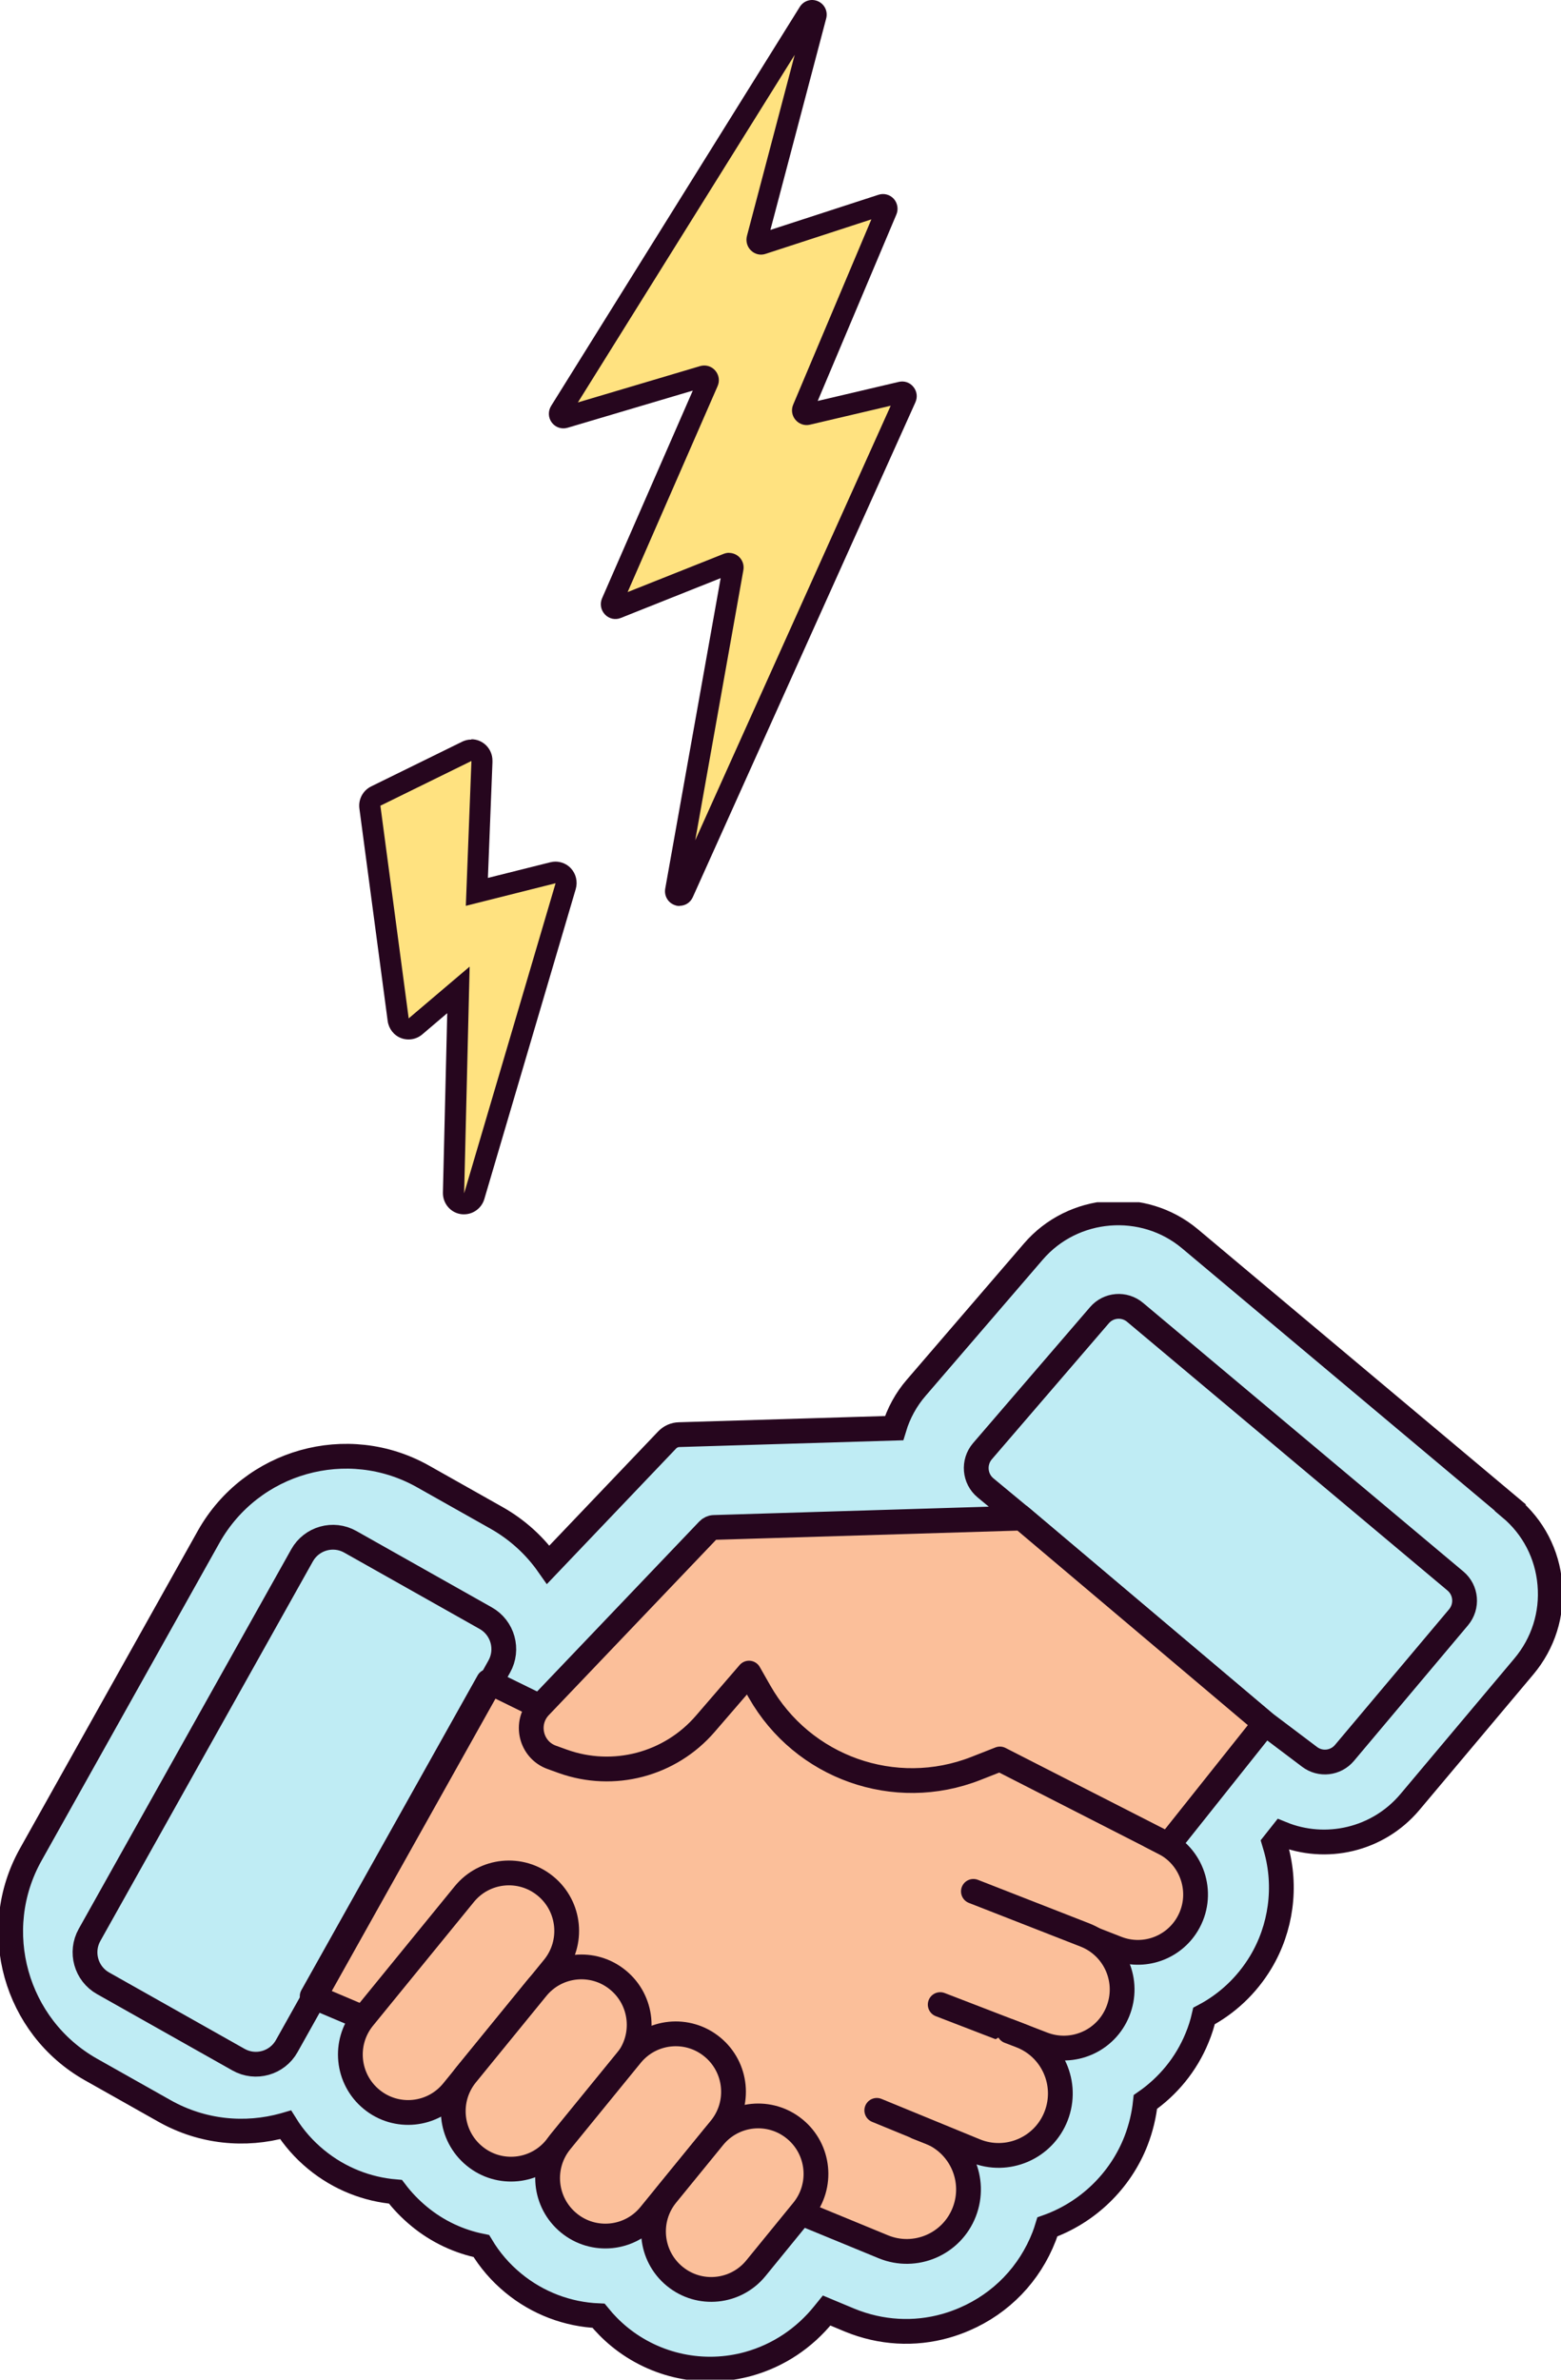 <svg width="126" height="192" viewBox="0 0 126 192" fill="none" xmlns="http://www.w3.org/2000/svg">
<g clip-path="url(#clip0_238_1464)">
<path d="M86.052 157.692C86.103 157.718 86.154 157.743 86.206 157.769L86.231 157.718C86.18 157.7 86.12 157.7 86.06 157.692H86.052Z" fill="#FBBF9A" stroke="#26061E" stroke-width="2" stroke-linecap="round" stroke-linejoin="round"/>
<path d="M121.909 121.632L96.058 99.954C92.292 96.794 86.608 97.258 83.407 100.984L73.965 111.956C73.135 112.909 72.527 114.034 72.168 115.227L54.817 115.751C54.449 115.76 54.107 115.914 53.85 116.18L44.254 126.243C43.193 124.732 41.789 123.435 40.094 122.474L34.137 119.117C28.042 115.691 20.296 117.863 16.846 123.985L2.483 149.63C-0.941 155.734 1.233 163.513 7.327 166.964L13.285 170.321C16.332 172.038 19.799 172.347 22.932 171.472L23.052 171.437C23.694 172.468 24.524 173.421 25.517 174.236C27.409 175.79 29.651 176.649 31.92 176.838C32.468 177.559 33.101 178.22 33.828 178.821C35.335 180.066 37.064 180.856 38.853 181.216C39.521 182.333 40.385 183.346 41.43 184.204C43.398 185.827 45.821 186.737 48.312 186.84C48.8 187.441 49.356 188.008 49.981 188.523C52.9 190.918 56.803 191.734 60.432 190.721C62.821 190.051 64.926 188.652 66.501 186.694L66.724 186.419L68.598 187.201C71.098 188.222 73.794 188.377 76.336 187.656C76.85 187.51 77.355 187.329 77.852 187.115C80.822 185.836 83.107 183.466 84.28 180.444C84.374 180.186 84.468 179.929 84.545 179.671C87.798 178.512 90.443 175.962 91.701 172.717C92.095 171.695 92.343 170.648 92.454 169.592C94.261 168.338 95.741 166.578 96.623 164.423C96.863 163.848 97.051 163.255 97.188 162.654C99.028 161.684 100.62 160.216 101.759 158.327C103.411 155.58 103.865 152.223 102.992 149.132C102.949 148.986 102.906 148.84 102.863 148.694L103.454 147.947C107.006 149.398 111.209 148.462 113.794 145.406L123.004 134.451C124.562 132.596 125.315 130.235 125.101 127.814C124.896 125.393 123.758 123.203 121.9 121.649L121.909 121.632Z" fill="#BFECF4" stroke="#26061E" stroke-width="2" stroke-miterlimit="10"/>
<path d="M88.226 156.447L90.16 157.202C92.275 158.027 94.671 157.202 95.835 155.262C97.222 152.953 96.375 149.948 93.995 148.703L92.882 148.127L71.509 130.415L43.578 137.696L39.427 135.661L25.2 161.057L29.335 162.809L64.669 178.546L71.303 181.277C73.88 182.333 76.824 181.071 77.834 178.469C78.836 175.885 77.56 172.983 74.975 171.987L74.034 171.626" fill="#FBBF9A"/>
<path d="M88.226 156.447L90.16 157.202C92.275 158.027 94.671 157.202 95.835 155.262C97.222 152.953 96.375 149.948 93.995 148.703L92.882 148.127L71.509 130.415L43.578 137.696L39.427 135.661L25.2 161.057L29.335 162.809L64.669 178.546L71.303 181.277C73.88 182.333 76.824 181.071 77.834 178.469C78.836 175.885 77.56 172.983 74.975 171.987L74.034 171.626" stroke="#26061E" stroke-width="2" stroke-linecap="round" stroke-linejoin="round"/>
<path d="M82.491 122.482L79.547 120.044C78.656 119.305 78.545 117.975 79.298 117.09L88.74 106.118C89.476 105.259 90.76 105.156 91.624 105.886L117.475 127.556C118.357 128.295 118.468 129.6 117.732 130.484L108.521 141.431C107.811 142.272 106.578 142.409 105.705 141.748L102.119 139.044L82.5 122.482H82.491Z" stroke="#26061E" stroke-width="2" stroke-miterlimit="10"/>
<path d="M78.571 152.601L87.576 156.121C90.032 157.082 91.222 159.864 90.221 162.311C89.253 164.689 86.566 165.848 84.177 164.929L75.892 161.736" fill="#FBBF9A"/>
<path d="M78.571 152.601L87.576 156.121C90.032 157.082 91.222 159.864 90.221 162.311C89.253 164.689 86.566 165.848 84.177 164.929L75.892 161.736" stroke="#26061E" stroke-width="2" stroke-linecap="round" stroke-linejoin="round"/>
<path d="M70.772 170.27L78.716 173.532C81.292 174.588 84.237 173.326 85.247 170.725C86.249 168.14 84.973 165.239 82.388 164.243L81.447 163.882" fill="#FBBF9A"/>
<path d="M70.772 170.27L78.716 173.532C81.292 174.588 84.237 173.326 85.247 170.725C86.249 168.14 84.973 165.239 82.388 164.243L81.447 163.882" stroke="#26061E" stroke-width="2" stroke-linecap="round" stroke-linejoin="round"/>
<path d="M37.475 152.826L29.334 162.806C27.705 164.803 27.998 167.745 29.989 169.379L29.995 169.384C31.986 171.018 34.919 170.723 36.548 168.727L44.69 158.746C46.318 156.75 46.025 153.807 44.034 152.174L44.028 152.169C42.037 150.535 39.103 150.829 37.475 152.826Z" fill="#FBBF9A" stroke="#26061E" stroke-width="2" stroke-linecap="round" stroke-linejoin="round"/>
<path d="M43.325 160.409L37.639 167.379C36.011 169.375 36.304 172.318 38.294 173.951L38.301 173.957C40.291 175.59 43.225 175.296 44.854 173.3L50.54 166.329C52.168 164.333 51.875 161.39 49.885 159.757L49.878 159.751C47.888 158.118 44.954 158.412 43.325 160.409Z" fill="#FBBF9A" stroke="#26061E" stroke-width="2" stroke-linecap="round" stroke-linejoin="round"/>
<path d="M50.94 165.808L45.254 172.778C43.626 174.775 43.919 177.717 45.91 179.351L45.916 179.356C47.907 180.99 50.84 180.695 52.469 178.699L58.155 171.728C59.783 169.732 59.49 166.789 57.5 165.156L57.493 165.151C55.503 163.517 52.569 163.811 50.94 165.808Z" fill="#FBBF9A" stroke="#26061E" stroke-width="2" stroke-linecap="round" stroke-linejoin="round"/>
<path d="M57.596 172.432L53.801 177.083C52.173 179.08 52.466 182.022 54.456 183.656L54.463 183.661C56.453 185.295 59.387 185 61.016 183.004L64.81 178.353C66.439 176.356 66.145 173.414 64.155 171.78L64.148 171.775C62.158 170.141 59.224 170.436 57.596 172.432Z" fill="#FBBF9A" stroke="#26061E" stroke-width="2" stroke-linecap="round" stroke-linejoin="round"/>
<path d="M39.206 130.557L28.274 124.396C26.897 123.62 25.154 124.111 24.381 125.491L7.228 156.113C6.454 157.493 6.943 159.242 8.32 160.017L19.252 166.178C20.629 166.954 22.372 166.464 23.145 165.083L40.298 134.462C41.072 133.081 40.583 131.333 39.206 130.557Z" stroke="#26061E" stroke-width="2" stroke-miterlimit="10"/>
<path d="M82.491 122.482L57.642 123.238C57.462 123.238 57.282 123.324 57.163 123.452L43.578 137.687C42.32 139.001 42.834 141.182 44.545 141.791L45.427 142.109C49.519 143.577 54.09 142.375 56.931 139.078L60.458 134.991L61.314 136.494C64.798 142.615 72.228 145.251 78.767 142.684L80.711 141.92L94.303 148.857L102.11 139.052L82.491 122.491V122.482Z" fill="#FBBF9A" stroke="#26061E" stroke-width="2" stroke-linecap="round" stroke-linejoin="round"/>
</g>
<g clip-path="url(#clip1_238_1464)">
<path d="M65.868 1.28L61.12 19.272C61.051 19.521 61.29 19.753 61.537 19.676L71.178 16.54C71.442 16.454 71.69 16.72 71.579 16.978L64.819 32.984C64.717 33.234 64.93 33.492 65.194 33.431L72.755 31.661C73.019 31.601 73.233 31.868 73.122 32.117L55.152 72.044C54.99 72.396 54.471 72.233 54.539 71.846L59.176 45.855C59.219 45.606 58.971 45.4 58.733 45.494L49.791 49.06C49.518 49.172 49.254 48.888 49.373 48.622L57.156 30.819C57.267 30.562 57.028 30.295 56.764 30.373L45.563 33.698C45.273 33.784 45.034 33.466 45.196 33.208L65.279 1.014C65.484 0.696 65.97 0.911 65.868 1.28Z" fill="#FFE280"/>
<path d="M54.863 73.1C54.744 73.1 54.624 73.083 54.505 73.04C53.934 72.86 53.593 72.293 53.695 71.7L58.17 46.646L50.106 49.859C49.663 50.04 49.16 49.928 48.828 49.576C48.495 49.223 48.402 48.716 48.598 48.27L55.92 31.515L45.81 34.514C45.333 34.651 44.838 34.488 44.54 34.093C44.242 33.698 44.225 33.165 44.489 32.744L64.555 0.558C64.871 0.052 65.493 -0.137 66.03 0.103C66.567 0.344 66.84 0.928 66.686 1.495L62.185 18.55L70.906 15.715C71.349 15.569 71.826 15.697 72.142 16.041C72.449 16.385 72.534 16.883 72.355 17.304L66.004 32.349L72.551 30.811C72.994 30.708 73.446 30.862 73.727 31.215C74.017 31.567 74.077 32.039 73.889 32.46L55.92 72.387C55.724 72.826 55.306 73.083 54.855 73.083L54.863 73.1ZM58.844 44.609C59.108 44.609 59.381 44.704 59.594 44.876C59.926 45.151 60.08 45.58 60.003 46.001L56.116 67.799L71.895 32.735L65.374 34.265C64.939 34.368 64.496 34.213 64.206 33.87C63.916 33.526 63.848 33.053 64.027 32.641L70.335 17.699L61.793 20.483C61.384 20.621 60.932 20.518 60.617 20.208C60.302 19.908 60.182 19.452 60.293 19.031L64.146 4.425L46.646 32.469L56.508 29.539C56.952 29.41 57.42 29.539 57.727 29.891C58.034 30.244 58.111 30.725 57.923 31.154L50.66 47.771L58.409 44.687C58.546 44.635 58.699 44.601 58.844 44.601V44.609Z" fill="#26061E"/>
<path d="M37.465 97.141C37.422 97.141 37.379 97.141 37.328 97.132C36.902 97.064 36.595 96.694 36.612 96.264L37.013 79.879L33.543 82.818C33.39 82.947 33.194 83.024 32.998 83.024C32.895 83.024 32.793 83.007 32.691 82.964C32.401 82.852 32.197 82.586 32.154 82.277L29.869 65.118C29.818 64.749 30.014 64.397 30.338 64.234L37.686 60.625C37.806 60.565 37.933 60.539 38.061 60.539C38.223 60.539 38.385 60.582 38.53 60.676C38.777 60.84 38.931 61.123 38.914 61.433L38.505 71.975L44.651 70.428C44.719 70.411 44.787 70.403 44.855 70.403C45.085 70.403 45.307 70.497 45.469 70.669C45.682 70.892 45.759 71.21 45.673 71.511L38.291 96.531C38.181 96.9 37.848 97.141 37.473 97.141H37.465Z" fill="#FFE280"/>
<path d="M38.053 61.39L37.601 73.083L44.846 71.262L37.464 96.282L37.908 77.989L32.989 82.165L30.704 65.007L38.053 61.398M38.053 59.671C38.053 59.671 38.035 59.671 38.018 59.671C37.746 59.671 37.498 59.74 37.268 59.86L29.954 63.452C29.298 63.778 28.914 64.491 29.008 65.222L31.293 82.38C31.378 82.998 31.787 83.531 32.367 83.754C32.563 83.832 32.776 83.866 32.98 83.866C33.373 83.866 33.765 83.729 34.08 83.462L36.1 81.744L35.751 96.222C35.734 97.081 36.348 97.828 37.191 97.957C37.285 97.974 37.37 97.974 37.456 97.974C38.197 97.974 38.871 97.484 39.093 96.746L46.474 71.726C46.645 71.133 46.492 70.497 46.074 70.05C45.75 69.707 45.298 69.518 44.838 69.518C44.702 69.518 44.565 69.535 44.429 69.569L39.382 70.832L39.749 61.519C39.749 61.467 39.749 61.415 39.749 61.364C39.749 60.419 38.99 59.645 38.044 59.645L38.053 59.671Z" fill="#26061E"/>
</g>
<defs>
<clipPath id="clip0_238_1464">
<rect width="126" height="95" fill="white" transform="translate(0 97)"/>
</clipPath>
<clipPath id="clip1_238_1464">
<rect width="45" height="98" fill="white" transform="translate(29)"/>
</clipPath>
</defs>
</svg>
